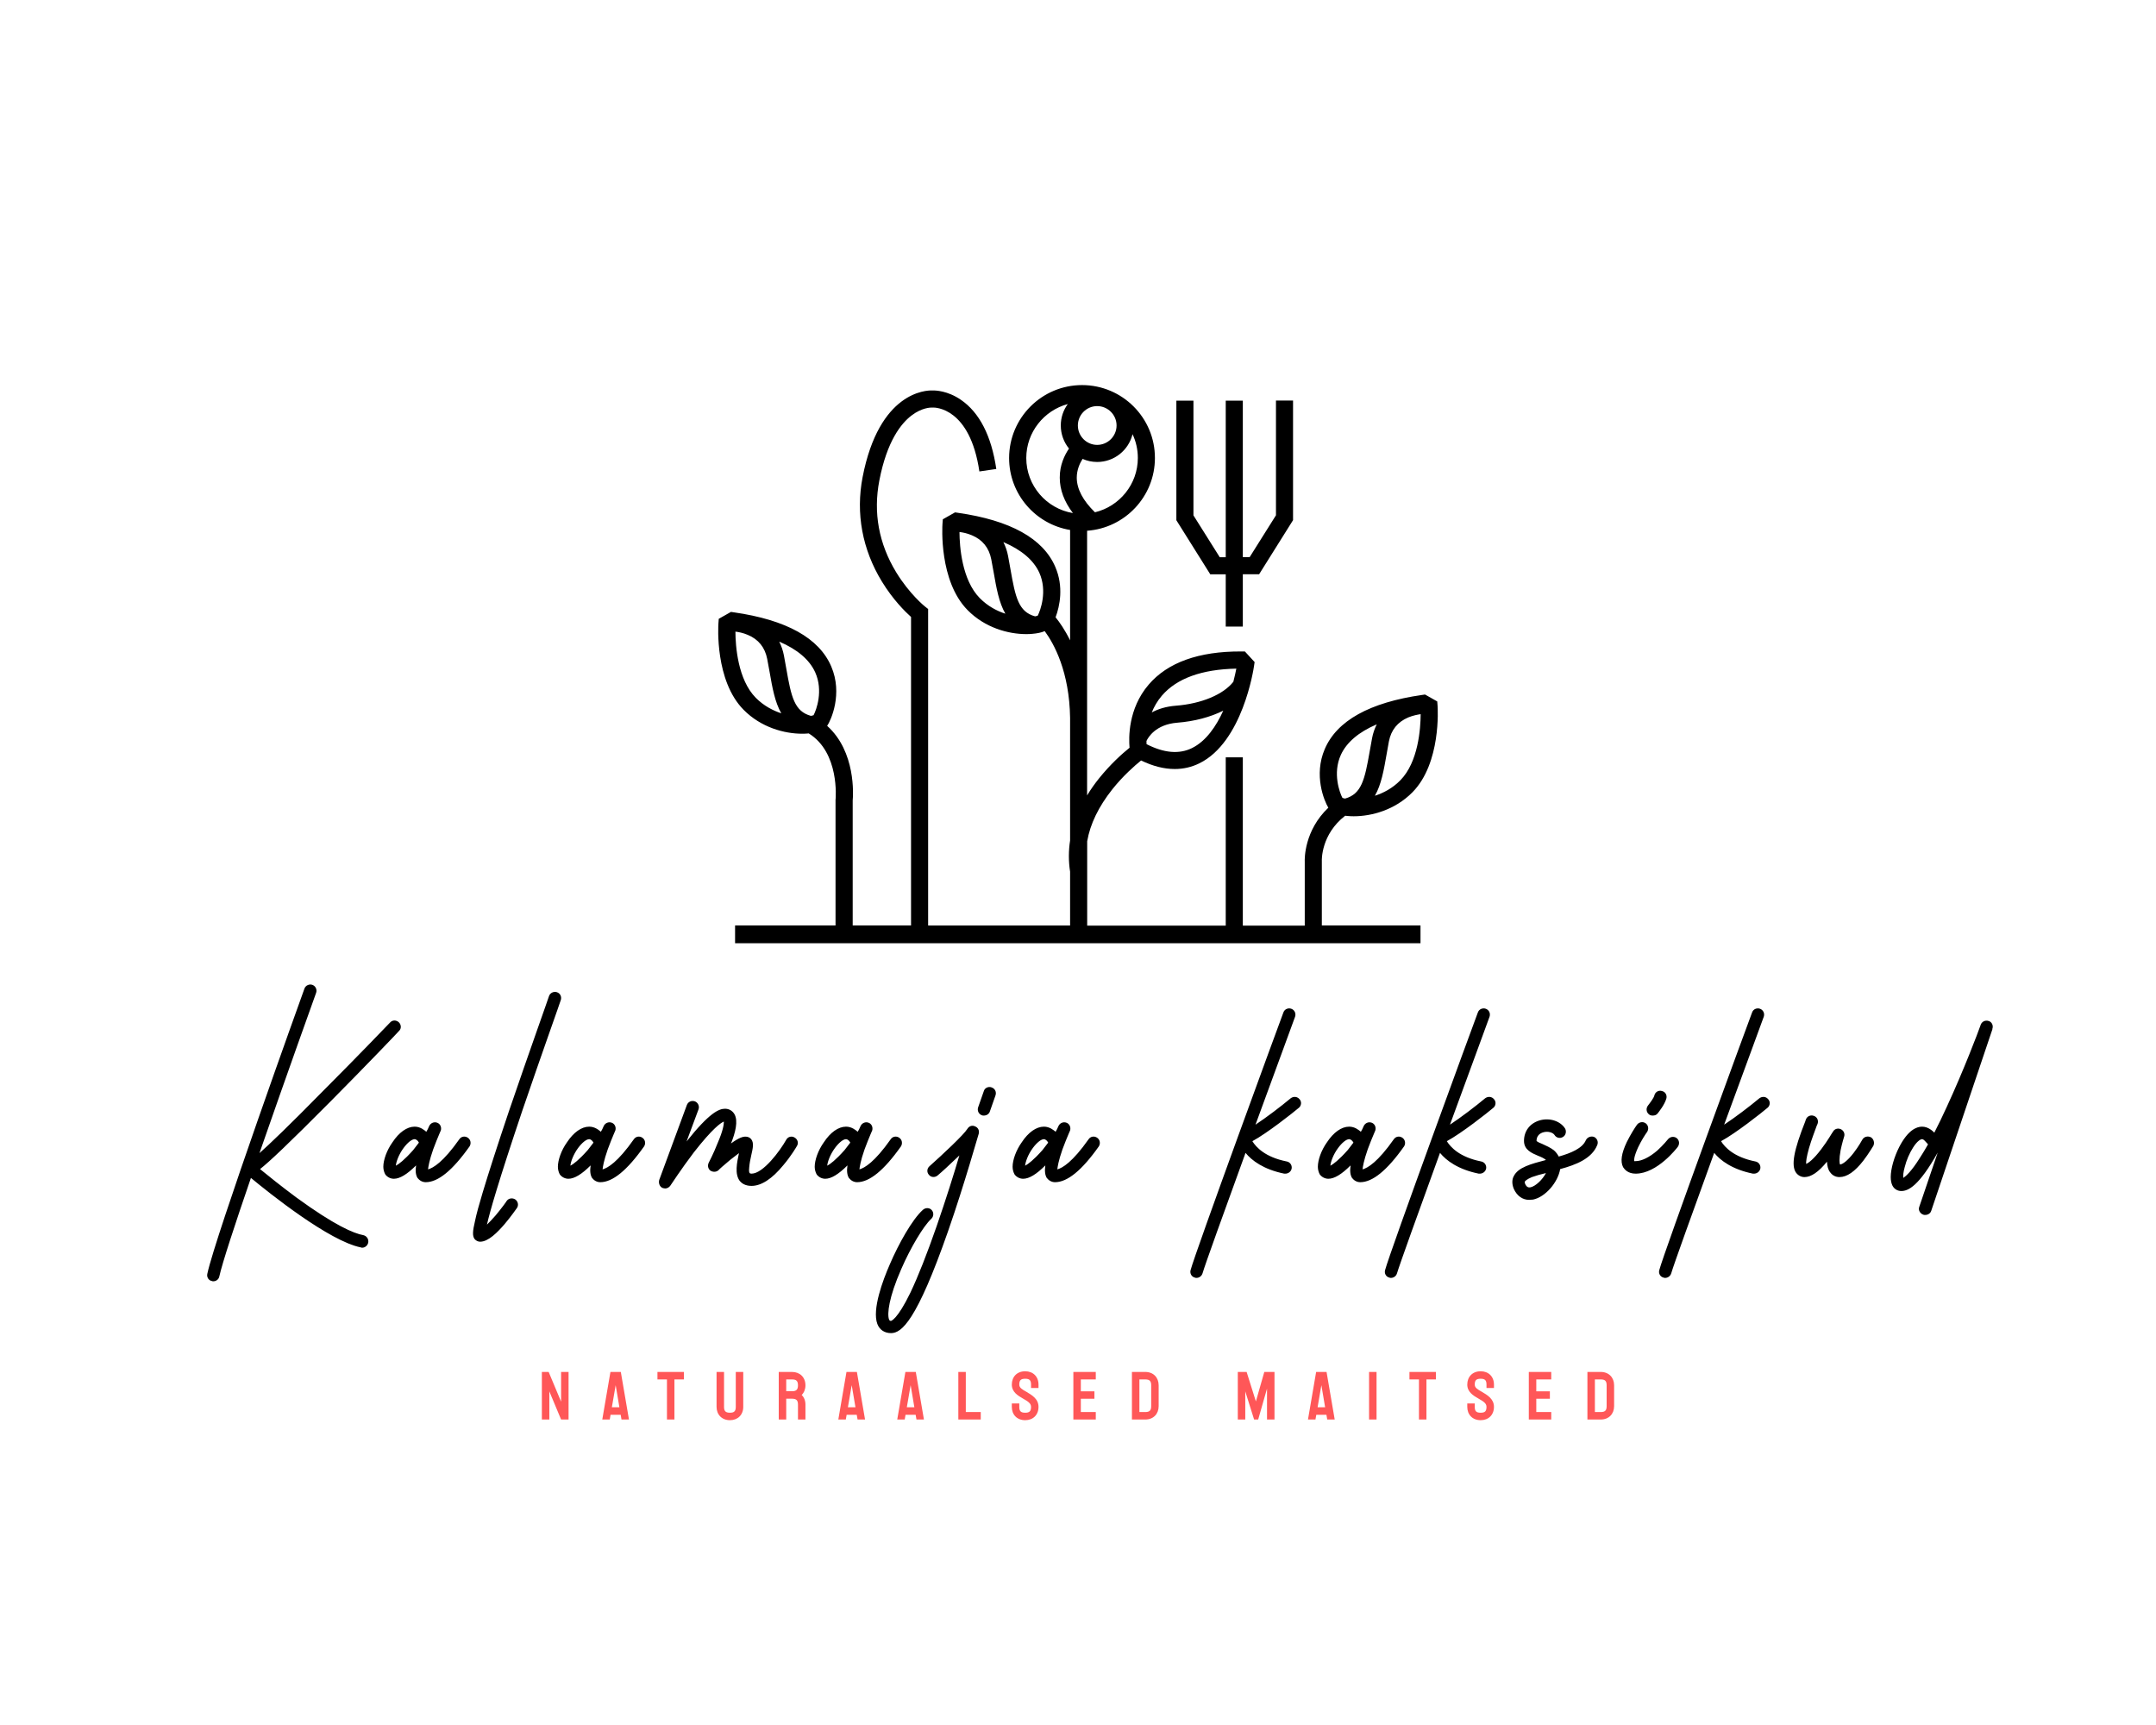 <svg xmlns="http://www.w3.org/2000/svg" xmlns:xlink="http://www.w3.org/1999/xlink" width="1280" height="1024" viewBox="0 0 1280 1024" xml:space="preserve"><desc>Created with Fabric.js 4.4.0</desc><defs></defs><g transform="matrix(1 0 0 1 640 512)" id="background-logo"><rect style="stroke: none; stroke-width: 0; stroke-dasharray: none; stroke-linecap: butt; stroke-dashoffset: 0; stroke-linejoin: miter; stroke-miterlimit: 4; fill: rgb(255,255,255); fill-opacity: 0; fill-rule: nonzero; opacity: 1;" x="-640" y="-512" rx="0" ry="0" width="1280" height="1024"></rect></g><g transform="matrix(1.921 0 0 1.921 640 394.252)" id="logo-logo"><g style="">		<g transform="matrix(0.264 0 0 0.264 0 0)"><path style="stroke: none; stroke-width: 1; stroke-dasharray: none; stroke-linecap: butt; stroke-dashoffset: 0; stroke-linejoin: miter; stroke-miterlimit: 4; fill: rgb(0,0,0); fill-rule: nonzero; opacity: 1;" transform=" translate(-421.15, -326.65)" d="M 594.1 221.4 L 594.1 282.7 L 614.1 282.7 L 614.1 221.4 L 633.2 221.4 L 672.9 158.1 L 672.9 18.1 L 652.9 18.1 L 652.9 152.4 L 622.1 201.4 L 614.1 201.4 L 614.1 18.2 L 594.1 18.2 L 594.1 201.5 L 587.1 201.5 L 556.3 152.5 L 556.3 18.2 L 536.3 18.2 L 536.3 158.2 L 576 221.5 L 594.1 221.5 z M 706.6 557.7 L 706.6 557.5 L 706.6 557.2 C 706.5 555.9 705.7 525.9 733.9 504.1 C 735 504.2 736.1 504.3 737.2 504.4 C 739.4 504.6 741.6 504.7 743.9 504.7 C 764.9 504.7 792.2 497.4 812.7 476.6 C 846.3 442.5 842.3 378.3 842.1 375.6 L 841.7 370.3 L 827.4 362.2 L 824 362.7 C 762.6 371.5 724.2 392.8 710 426.1 C 696.9 456.6 709.2 486.4 714.2 494.7 C 686.2 521.3 686.4 554.1 686.6 558 L 686.6 632.7 L 614.1 632.7 L 614.1 435.7 L 594.1 435.7 L 594.1 632.7 L 431.9 632.7 L 431.9 534 C 435.4 513.7 445.3 493.4 461.3 473.2 C 473.8 457.5 487.2 445.7 495 439.4 C 508.8 446.1 522 449.4 534.4 449.4 C 544.5 449.4 554.2 447.2 563.3 442.7 C 613.8 417.9 626.7 332.5 627.2 328.9 L 627.9 324.2 L 616.5 311.8 L 612.1 311.8 C 562.4 311.6 526 324.7 503.8 350.7 C 479.6 379 480.5 413.4 481.5 424.5 C 472.8 431.5 459.1 443.8 445.9 460.2 C 440.6 466.8 435.9 473.5 431.8 480.3 L 431.8 170.5 C 476.1 167.4 511.2 130.4 511.2 85.4 C 511.3 38.3 473 0 425.9 0 C 378.8 0 340.5 38.3 340.5 85.4 C 340.5 127.7 371.4 162.9 411.9 169.6 L 411.9 298.8 C 405.9 286.6 399.6 277.6 394.9 271.8 C 399.9 258.5 404.5 235.9 394.6 212.9 C 380.4 179.6 342 158.3 280.6 149.5 L 277.2 149 L 262.9 157.1 L 262.5 162.4 C 262.3 165.1 258.3 229.3 291.9 263.4 C 312.4 284.2 339.7 291.5 360.7 291.5 C 363 291.5 365.3 291.4 367.4 291.2 C 373.4 290.7 378.3 289.7 382.2 288 C 393.2 303 411.1 335.6 411.9 389.6 L 411.9 533 C 410 545.3 410 557.5 411.9 569.6 L 411.9 632.6 L 245.7 632.6 L 245.7 266.9 L 245.7 262.1 L 241.9 259.1 C 241.7 259 223.8 244.5 208.3 219.1 C 187.9 185.5 181.3 149.3 188.6 111.6 C 197.5 65.6 214.1 44.8 226.4 35.5 C 238.5 26.3 248.7 26.3 250 26.3 L 250.4 26.4 L 251.3 26.3 C 253.9 26.2 294.7 26.3 305.7 101.1 L 325.5 98.2 C 319.8 59.4 305.8 32.1 284 17.2 C 268.4 6.5 254.2 6.2 250.7 6.3 C 243.4 6 188.4 7.7 169 107.7 C 160.8 150.1 168.6 192.4 191.6 230 C 204.6 251.3 219 265.4 225.7 271.4 L 225.7 632.5 L 157.4 632.5 L 157.4 486.2 C 158 479.9 161.2 429.1 127.5 398.9 C 132 392.3 146 361.3 132.3 329.4 C 118.1 296.1 79.7 274.8 18.3 266 L 14.9 265.5 L 0.6 273.6 L 0.2 279 C 0 281.7 -4 345.9 29.6 380 C 50.1 400.8 77.4 408.1 98.4 408.1 C 100.7 408.1 103 408 105.1 407.8 C 105.4 407.8 105.6 407.8 105.9 407.7 C 142.3 430.1 137.4 484.1 137.4 484.6 L 137.3 485.1 L 137.3 632.5 L 19.7 632.5 L 19.7 653.3 L 822.1 653.3 L 822.1 632.5 L 706.6 632.5 L 706.6 557.7 z M 785.1 417.1 C 787.7 403.7 795.3 394.3 807.8 389 C 813.4 386.7 818.8 385.7 822.3 385.2 C 822.2 402.2 819.5 441.3 798.5 462.6 C 789.1 472.2 778.3 477.6 768.7 480.7 C 776.2 467.7 779.2 450.6 782.4 432.2 C 783.2 427.4 784.1 422.3 785.1 417.1 z M 728.8 433 C 735.5 418.2 749.8 406.1 770.9 397.1 C 768.4 402.1 766.5 407.5 765.4 413.4 C 764.4 418.8 763.5 424 762.6 428.9 C 756.8 462 753.1 478.6 733.8 484 C 732.5 483.7 731.4 483.5 730.7 483.2 C 727.4 476.9 719.1 454.4 728.8 433 z M 519.3 363.6 C 536.7 343.3 566.1 332.7 606.5 331.9 C 605.8 335.6 604.6 341 603 347.3 C 591.2 362.3 565.5 373 535.7 375.3 C 524.1 376.2 514.8 379.2 507.5 383.2 C 510.2 376.5 514 369.8 519.3 363.6 z M 537.3 395.2 C 557.6 393.6 576.2 388.6 591.2 381.1 C 583 399.2 571.2 416.7 554.6 424.9 C 539.6 432.3 521.7 430.7 501.4 420.3 C 501.3 419.2 501.3 418 501.3 416.6 C 503.2 412.5 512 397.2 537.3 395.2 z M 306.2 249.4 C 285.2 228.1 282.5 188.9 282.4 172 C 286 172.4 291.3 173.4 296.9 175.8 C 309.4 181 317 190.5 319.6 203.9 C 320.6 209.1 321.5 214.2 322.4 219.1 C 325.6 237.5 328.6 254.5 336.1 267.6 C 326.5 264.5 315.7 259 306.2 249.4 z M 374 269.9 C 373.3 270.2 372.2 270.4 370.9 270.7 C 351.6 265.4 347.9 248.8 342.1 215.6 C 341.2 210.6 340.3 205.4 339.3 200.1 C 338.2 194.2 336.3 188.8 333.8 183.8 C 354.9 192.8 369.2 204.9 375.9 219.7 C 385.5 241.2 377.2 263.7 374 269.9 z M 43.9 366 C 22.9 344.7 20.2 305.5 20.1 288.6 C 23.7 289 29 290 34.6 292.4 C 47.1 297.6 54.7 307.1 57.3 320.5 C 58.3 325.7 59.2 330.8 60.1 335.7 C 63.3 354.1 66.3 371.1 73.8 384.2 C 64.1 381 53.3 375.5 43.9 366 z M 111.6 386.4 C 110.9 386.7 109.8 386.9 108.5 387.2 C 89.2 381.9 85.5 365.3 79.7 332.1 C 78.8 327.1 77.9 321.9 76.9 316.6 C 75.8 310.7 73.9 305.3 71.4 300.3 C 92.5 309.3 106.8 321.4 113.5 336.2 C 123.2 357.7 114.9 380.2 111.6 386.4 z M 443.6 24.6 C 456.1 24.6 466.3 34.8 466.3 47.3 C 466.3 59.8 456.1 70 443.6 70 C 431.1 70 421 59.8 421 47.3 C 421 34.8 431.1 24.6 443.6 24.6 z M 360.6 85.4 C 360.6 55.2 381.3 29.7 409.2 22.2 C 404 29.3 401 37.9 401 47.3 C 401 57.5 404.6 66.9 410.6 74.3 C 405.4 82 399.7 93.7 399.8 108.4 C 399.8 122.5 405 136.4 415.2 149.8 C 384.2 144.7 360.6 117.7 360.6 85.4 z M 426.5 86.4 C 431.7 88.7 437.5 90 443.6 90 C 463.6 90 480.4 76.2 485 57.5 C 489 65.9 491.2 75.4 491.2 85.3 C 491.2 116.1 469.7 142 441 148.9 C 427 135.3 419.8 121.7 419.7 108.5 C 419.7 99.3 423.2 91.6 426.5 86.4 z" stroke-linecap="round"></path></g></g></g><g transform="matrix(1.921 0 0 1.921 653.036 687.894)" id="text-logo"><g style="">		<g transform="matrix(1 0 0 1 0 0)" id="text-logo-path-0"><path style="stroke: none; stroke-width: 0; stroke-dasharray: none; stroke-linecap: butt; stroke-dashoffset: 0; stroke-linejoin: miter; stroke-miterlimit: 4; fill: rgb(0,0,0); fill-rule: nonzero; opacity: 1;" transform=" translate(-280.348, 3.707)" d="M 42.68 -21.56 C 53.33 -32.3 63.62 -43.03 63.71 -43.21 C 64.5 -43.91 64.42 -45.14 63.71 -45.85 C 62.92 -46.64 61.69 -46.64 60.98 -45.85 C 60.9 -45.76 50.86 -35.29 40.39 -24.82 C 29.66 -13.9 23.76 -8.27 20.59 -5.46 C 28.78 -29.04 37.93 -54.56 38.1 -55 C 38.46 -55.97 37.93 -57.11 36.96 -57.46 C 35.99 -57.82 34.85 -57.29 34.5 -56.32 C 33.35 -53.15 6.95 20.24 4.49 31.77 C 4.22 32.82 4.84 33.88 5.9 34.06 C 6.07 34.14 6.16 34.14 6.34 34.14 C 7.22 34.14 8.01 33.53 8.18 32.65 C 9.06 28.6 13.11 16.28 17.95 2.2 C 23.58 6.86 42.15 21.74 51.92 23.67 C 52.1 23.76 52.18 23.76 52.36 23.76 C 53.24 23.76 54.03 23.06 54.21 22.18 C 54.38 21.12 53.77 20.15 52.71 19.89 C 49.72 19.36 43.74 16.81 32.03 8.27 C 27.28 4.75 23.14 1.41 20.77 -0.53 C 23.58 -2.73 29.39 -8.18 42.68 -21.56 Z M 85.01 -10.21 C 84.13 -10.82 82.98 -10.65 82.37 -9.77 C 77.35 -2.64 74.27 -0.88 72.69 -0.44 C 72.78 -1.23 73.04 -3.08 74.27 -6.6 C 74.98 -8.54 75.68 -10.21 76.12 -11.26 L 76.65 -12.5 C 76.91 -13.46 76.47 -14.52 75.5 -14.87 C 74.54 -15.22 73.48 -14.78 73.04 -13.82 C 73.04 -13.82 72.86 -13.46 72.6 -12.85 L 72.16 -12.06 C 71.54 -12.58 70.31 -13.64 68.55 -13.64 C 66.18 -13.64 63.71 -11.88 61.69 -8.8 C 59.93 -6.34 58.87 -3.34 58.87 -1.23 C 58.87 -0.35 59.14 0.53 59.49 1.14 C 60.1 1.94 61.07 2.46 62.13 2.46 C 63.98 2.46 66.26 1.06 68.99 -1.67 C 68.73 0.09 68.9 1.32 69.43 2.2 C 70.05 2.99 70.93 3.52 71.98 3.52 C 75.77 3.52 80.26 -0.09 85.54 -7.57 C 86.06 -8.45 85.89 -9.59 85.01 -10.21 Z M 62.74 -1.58 C 62.83 -2.73 63.62 -5.02 65.12 -7.04 C 66.35 -8.71 67.67 -9.77 68.55 -9.77 C 68.9 -9.77 69.26 -9.5 69.52 -9.24 L 69.87 -8.71 C 69.34 -8.01 68.73 -7.22 68.11 -6.42 C 65.38 -3.34 63.62 -2.02 62.74 -1.58 Z M 112.55 -55.18 C 111.58 -55.53 110.44 -55 110.09 -54.03 C 110.09 -53.86 103.75 -36.17 97.68 -18.39 C 94.16 -7.92 91.43 0.53 89.58 6.69 C 88.44 10.47 87.65 13.38 87.21 15.49 C 86.42 18.83 86.42 20.06 87.03 21.03 C 87.47 21.56 88.09 21.91 88.79 21.91 C 91.34 21.91 94.16 19.01 96.36 16.46 C 98.38 14.08 100.06 11.62 100.14 11.53 C 100.76 10.65 100.5 9.5 99.7 8.89 C 98.82 8.27 97.59 8.45 96.98 9.33 C 96.98 9.42 95.39 11.62 93.54 13.82 C 92.4 15.14 91.52 16.02 90.9 16.63 C 91.78 12.67 94.42 3.43 101.82 -18.57 C 107.71 -35.82 113.7 -52.54 113.7 -52.71 C 114.05 -53.68 113.61 -54.82 112.55 -55.18 Z M 138.95 -10.21 C 138.07 -10.82 136.93 -10.65 136.31 -9.77 C 131.3 -2.64 128.22 -0.88 126.63 -0.44 C 126.72 -1.23 126.98 -3.08 128.22 -6.6 C 128.92 -8.54 129.62 -10.21 130.06 -11.26 L 130.59 -12.5 C 130.86 -13.46 130.42 -14.52 129.45 -14.87 C 128.48 -15.22 127.42 -14.78 126.98 -13.82 C 126.98 -13.82 126.81 -13.46 126.54 -12.85 L 126.1 -12.06 C 125.49 -12.58 124.26 -13.64 122.5 -13.64 C 120.12 -13.64 117.66 -11.88 115.63 -8.8 C 113.87 -6.34 112.82 -3.34 112.82 -1.23 C 112.82 -0.35 113.08 0.53 113.43 1.14 C 114.05 1.94 115.02 2.46 116.07 2.46 C 117.92 2.46 120.21 1.06 122.94 -1.67 C 122.67 0.09 122.85 1.32 123.38 2.2 C 123.99 2.99 124.87 3.52 125.93 3.52 C 129.71 3.52 134.2 -0.09 139.48 -7.57 C 140.01 -8.45 139.83 -9.59 138.95 -10.21 Z M 116.69 -1.58 C 116.78 -2.73 117.57 -5.02 119.06 -7.04 C 120.3 -8.71 121.62 -9.77 122.5 -9.77 C 122.85 -9.77 123.2 -9.5 123.46 -9.24 L 123.82 -8.71 C 123.29 -8.01 122.67 -7.22 122.06 -6.42 C 119.33 -3.34 117.57 -2.02 116.69 -1.58 Z M 185.94 -10.3 C 185.06 -10.82 183.92 -10.56 183.39 -9.59 C 181.46 -6.16 176.26 0.88 172.66 0.88 C 172.3 0.88 172.13 0.79 172.13 0.7 C 172.04 0.7 171.78 0.35 171.95 -1.06 C 172.04 -2.2 172.3 -3.61 172.57 -4.75 C 173.1 -7.04 173.45 -8.62 172.57 -9.77 C 172.13 -10.3 171.51 -10.56 170.81 -10.56 C 170.02 -10.56 168.87 -10.3 166.32 -8.45 C 167.64 -11.7 168.61 -15.4 167.38 -17.51 C 166.76 -18.57 165.7 -19.18 164.47 -19.18 C 162.62 -19.18 159.63 -17.95 152.59 -9.06 L 156.29 -19.01 C 156.64 -19.98 156.11 -21.12 155.14 -21.47 C 154.09 -21.82 153.03 -21.3 152.68 -20.33 L 144.14 2.82 C 143.88 3.78 144.23 4.84 145.11 5.28 C 145.38 5.37 145.73 5.46 145.99 5.46 C 146.61 5.46 147.22 5.1 147.58 4.58 C 147.66 4.49 150.92 -0.53 154.79 -5.63 C 160.69 -13.2 163.24 -14.87 164.12 -15.22 C 164.12 -14.43 163.94 -12.58 162.18 -8.54 C 160.95 -5.37 159.46 -2.55 159.46 -2.55 C 159.02 -1.67 159.19 -0.7 159.9 -0.09 C 160.69 0.44 161.74 0.44 162.45 -0.18 C 162.45 -0.26 164.21 -1.85 166.14 -3.43 L 168.78 -5.46 C 168.17 -2.55 167.38 0.97 169.05 3.17 C 169.66 3.87 170.72 4.66 172.66 4.66 C 175.65 4.66 178.99 2.55 182.51 -1.76 C 184.98 -4.66 186.65 -7.57 186.74 -7.74 C 187.26 -8.62 186.91 -9.77 185.94 -10.3 Z M 218.33 -10.21 C 217.45 -10.82 216.3 -10.65 215.69 -9.77 C 210.67 -2.64 207.59 -0.88 206.01 -0.44 C 206.1 -1.23 206.36 -3.08 207.59 -6.6 C 208.3 -8.54 209 -10.21 209.44 -11.26 L 209.97 -12.5 C 210.23 -13.46 209.79 -14.52 208.82 -14.87 C 207.86 -15.22 206.8 -14.78 206.36 -13.82 C 206.36 -13.82 206.18 -13.46 205.92 -12.85 L 205.48 -12.06 C 204.86 -12.58 203.63 -13.64 201.87 -13.64 C 199.5 -13.64 197.03 -11.88 195.01 -8.8 C 193.25 -6.34 192.19 -3.34 192.19 -1.23 C 192.19 -0.35 192.46 0.53 192.81 1.14 C 193.42 1.94 194.39 2.46 195.45 2.46 C 197.3 2.46 199.58 1.06 202.31 -1.67 C 202.05 0.09 202.22 1.32 202.75 2.2 C 203.37 2.99 204.25 3.52 205.3 3.52 C 209.09 3.52 213.58 -0.09 218.86 -7.57 C 219.38 -8.45 219.21 -9.59 218.33 -10.21 Z M 196.06 -1.58 C 196.15 -2.73 196.94 -5.02 198.44 -7.04 C 199.67 -8.71 200.99 -9.77 201.87 -9.77 C 202.22 -9.77 202.58 -9.5 202.84 -9.24 L 203.19 -8.71 C 202.66 -8.01 202.05 -7.22 201.43 -6.42 C 198.7 -3.34 196.94 -2.02 196.06 -1.58 Z M 246.84 -25.78 C 245.87 -26.14 244.73 -25.61 244.46 -24.64 L 242.7 -19.62 C 242.35 -18.57 242.88 -17.51 243.85 -17.16 C 244.02 -17.07 244.29 -17.07 244.46 -17.07 C 245.26 -17.07 246.05 -17.51 246.31 -18.3 L 248.07 -23.32 C 248.42 -24.38 247.9 -25.43 246.84 -25.78 Z M 211.55 47.34 C 212.26 49.19 213.84 50.16 215.78 50.16 C 219.03 50.16 223.7 46.46 233.38 18.74 C 238.57 3.87 242.79 -11.35 242.88 -11.44 C 243.14 -12.41 242.7 -13.38 241.74 -13.73 C 240.86 -14.17 239.89 -13.82 239.36 -12.94 C 238.3 -11.18 231.62 -4.93 227.66 -1.41 C 226.86 -0.7 226.78 0.44 227.48 1.23 C 228.18 2.11 229.42 2.11 230.21 1.41 C 231.18 0.62 234.08 -2.02 236.9 -4.75 C 235.22 0.97 232.67 9.06 229.86 17.16 C 226.86 25.78 224.14 32.65 221.76 37.66 C 217.71 46.02 215.78 46.38 215.78 46.38 C 215.42 46.38 215.34 46.29 215.16 45.94 C 214.54 44.26 215.07 39.16 218.94 30.36 C 221.85 23.67 225.81 17.07 228.18 14.87 C 228.98 14.17 229.06 12.94 228.36 12.14 C 227.66 11.35 226.42 11.35 225.63 12.06 C 222.29 15.05 218.06 22.7 215.42 28.86 C 213.22 33.88 209.88 42.86 211.55 47.34 Z M 279.49 -10.21 C 278.61 -10.82 277.46 -10.65 276.85 -9.77 C 271.83 -2.64 268.75 -0.88 267.17 -0.44 C 267.26 -1.23 267.52 -3.08 268.75 -6.6 C 269.46 -8.54 270.16 -10.21 270.6 -11.26 L 271.13 -12.5 C 271.39 -13.46 270.95 -14.52 269.98 -14.87 C 269.02 -15.22 267.96 -14.78 267.52 -13.82 C 267.52 -13.82 267.34 -13.46 267.08 -12.85 L 266.64 -12.06 C 266.02 -12.58 264.79 -13.64 263.03 -13.64 C 260.66 -13.64 258.19 -11.88 256.17 -8.8 C 254.41 -6.34 253.35 -3.34 253.35 -1.23 C 253.35 -0.35 253.62 0.53 253.97 1.14 C 254.58 1.94 255.55 2.46 256.61 2.46 C 258.46 2.46 260.74 1.06 263.47 -1.67 C 263.21 0.09 263.38 1.32 263.91 2.2 C 264.53 2.99 265.41 3.52 266.46 3.52 C 270.25 3.52 274.74 -0.09 280.02 -7.57 C 280.54 -8.45 280.37 -9.59 279.49 -10.21 Z M 257.22 -1.58 C 257.31 -2.73 258.1 -5.02 259.6 -7.04 C 260.83 -8.71 262.15 -9.77 263.03 -9.77 C 263.38 -9.77 263.74 -9.5 264 -9.24 L 264.35 -8.71 C 263.82 -8.01 263.21 -7.22 262.59 -6.42 C 259.86 -3.34 258.1 -2.02 257.22 -1.58 Z M 342.06 -22.09 C 341.35 -22.97 340.21 -23.06 339.33 -22.44 C 336.16 -19.8 331.76 -16.46 328.42 -14.26 C 334.75 -31.59 340.56 -47.26 340.65 -47.61 C 341 -48.66 340.47 -49.72 339.5 -50.07 C 338.54 -50.42 337.39 -49.98 337.04 -48.93 C 335.9 -45.94 309.85 25.08 308.35 30.71 C 308.09 31.68 308.62 32.74 309.67 33 C 309.85 33.09 310.02 33.09 310.2 33.09 C 310.99 33.09 311.78 32.56 312.05 31.68 C 312.75 29.22 318.91 12.14 325.34 -5.54 C 327.27 -3.17 330.88 -0.44 337.3 0.88 L 337.66 0.88 C 338.54 0.88 339.42 0.26 339.59 -0.7 C 339.77 -1.76 339.06 -2.73 338.01 -2.9 C 331.41 -4.22 328.59 -7.3 327.45 -9.15 C 332.02 -11.62 340.03 -17.95 341.79 -19.45 C 342.58 -20.06 342.76 -21.3 342.06 -22.09 Z M 373.82 -10.21 C 372.94 -10.82 371.8 -10.65 371.18 -9.77 C 366.17 -2.64 363.09 -0.88 361.5 -0.44 C 361.59 -1.23 361.86 -3.08 363.09 -6.6 C 363.79 -8.54 364.5 -10.21 364.94 -11.26 L 365.46 -12.5 C 365.73 -13.46 365.29 -14.52 364.32 -14.87 C 363.35 -15.22 362.3 -14.78 361.86 -13.82 C 361.86 -13.82 361.68 -13.46 361.42 -12.85 L 360.98 -12.06 C 360.36 -12.58 359.13 -13.64 357.37 -13.64 C 354.99 -13.64 352.53 -11.88 350.5 -8.8 C 348.74 -6.34 347.69 -3.34 347.69 -1.23 C 347.69 -0.35 347.95 0.53 348.3 1.14 C 348.92 1.94 349.89 2.46 350.94 2.46 C 352.79 2.46 355.08 1.06 357.81 -1.67 C 357.54 0.09 357.72 1.32 358.25 2.2 C 358.86 2.99 359.74 3.52 360.8 3.52 C 364.58 3.52 369.07 -0.09 374.35 -7.57 C 374.88 -8.45 374.7 -9.59 373.82 -10.21 Z M 351.56 -1.58 C 351.65 -2.73 352.44 -5.02 353.94 -7.04 C 355.17 -8.71 356.49 -9.77 357.37 -9.77 C 357.72 -9.77 358.07 -9.5 358.34 -9.24 L 358.69 -8.71 C 358.16 -8.01 357.54 -7.22 356.93 -6.42 C 354.2 -3.34 352.44 -2.02 351.56 -1.58 Z M 402.16 -22.09 C 401.46 -22.97 400.31 -23.06 399.43 -22.44 C 396.26 -19.8 391.86 -16.46 388.52 -14.26 C 394.86 -31.59 400.66 -47.26 400.75 -47.61 C 401.1 -48.66 400.58 -49.72 399.61 -50.07 C 398.64 -50.42 397.5 -49.98 397.14 -48.93 C 396 -45.94 369.95 25.08 368.46 30.71 C 368.19 31.68 368.72 32.74 369.78 33 C 369.95 33.09 370.13 33.09 370.3 33.09 C 371.1 33.09 371.89 32.56 372.15 31.68 C 372.86 29.22 379.02 12.14 385.44 -5.54 C 387.38 -3.17 390.98 -0.44 397.41 0.88 L 397.76 0.88 C 398.64 0.88 399.52 0.26 399.7 -0.7 C 399.87 -1.76 399.17 -2.73 398.11 -2.9 C 391.51 -4.22 388.7 -7.3 387.55 -9.15 C 392.13 -11.62 400.14 -17.95 401.9 -19.45 C 402.69 -20.06 402.86 -21.3 402.16 -22.09 Z M 433.05 -10.47 C 432.08 -10.82 430.94 -10.38 430.5 -9.42 C 429.44 -6.95 425.92 -5.46 422.14 -4.4 C 421.78 -5.1 421.26 -5.81 420.64 -6.34 C 419.5 -7.22 418.26 -7.74 417.12 -8.27 C 416.5 -8.54 415.54 -8.89 415.27 -9.24 C 415.27 -10.91 416.42 -11.62 417.3 -11.88 C 418.7 -12.32 420.29 -11.88 420.82 -11.09 C 421.34 -10.21 422.49 -9.86 423.46 -10.47 C 424.34 -11 424.6 -12.23 424.07 -13.11 C 422.58 -15.4 419.32 -16.46 416.24 -15.58 C 413.25 -14.7 411.4 -12.32 411.4 -9.24 C 411.4 -6.42 413.86 -5.46 415.71 -4.66 C 416.86 -4.22 417.74 -3.78 418.18 -3.34 C 413.51 -2.11 409.55 -1.06 408.23 1.67 C 407.79 2.46 407.53 3.78 408.23 5.54 C 409.2 7.74 410.96 8.98 412.98 8.98 C 413.42 8.98 413.78 8.89 414.22 8.89 C 418 8.1 421.87 3.61 422.58 -0.53 C 427.5 -1.85 432.34 -3.78 434.02 -7.92 C 434.46 -8.89 434.02 -10.03 433.05 -10.47 Z M 411.66 3.34 C 411.75 3.17 412.19 2.64 413.86 1.94 C 415.1 1.5 416.59 1.06 418.18 0.7 C 417.12 2.73 415.01 4.75 413.42 5.1 C 412.9 5.19 412.28 5.19 411.75 4.05 C 411.66 3.7 411.58 3.52 411.66 3.34 Z M 449.94 -17.51 C 450.3 -17.16 450.74 -17.07 451.18 -17.07 C 451.79 -17.07 452.32 -17.25 452.67 -17.69 C 453.02 -18.13 454.87 -20.42 455.4 -22.35 C 455.66 -23.32 455.14 -24.38 454.08 -24.64 C 453.02 -24.99 451.97 -24.38 451.7 -23.32 C 451.53 -22.53 450.38 -21.03 449.77 -20.24 C 449.06 -19.36 449.15 -18.22 449.94 -17.51 Z M 442.02 -1.14 C 442.46 -0.44 443.52 0.88 445.9 0.88 C 452.58 0.88 458.66 -7.04 458.92 -7.39 C 459.54 -8.27 459.45 -9.42 458.57 -10.12 C 457.69 -10.74 456.54 -10.56 455.84 -9.68 C 455.84 -9.68 454.52 -8.01 452.58 -6.25 C 450.12 -4.14 447.74 -2.99 445.9 -2.99 L 445.46 -2.99 C 445.37 -3.26 445.37 -4.4 446.69 -7.3 C 447.66 -9.33 448.89 -11.26 449.42 -11.97 C 450.03 -12.85 449.86 -14.08 448.98 -14.7 C 448.1 -15.31 446.95 -15.05 446.34 -14.26 C 445.63 -13.29 444.31 -11.18 443.17 -8.89 C 441.5 -5.37 441.14 -2.9 442.02 -1.14 Z M 486.9 -22.09 C 486.2 -22.97 485.06 -23.06 484.18 -22.44 C 481.01 -19.8 476.61 -16.46 473.26 -14.26 C 479.6 -31.59 485.41 -47.26 485.5 -47.61 C 485.85 -48.66 485.32 -49.72 484.35 -50.07 C 483.38 -50.42 482.24 -49.98 481.89 -48.93 C 480.74 -45.94 454.7 25.08 453.2 30.71 C 452.94 31.68 453.46 32.74 454.52 33 C 454.7 33.09 454.87 33.09 455.05 33.09 C 455.84 33.09 456.63 32.56 456.9 31.68 C 457.6 29.22 463.76 12.14 470.18 -5.54 C 472.12 -3.17 475.73 -0.44 482.15 0.88 L 482.5 0.88 C 483.38 0.88 484.26 0.26 484.44 -0.7 C 484.62 -1.76 483.91 -2.73 482.86 -2.9 C 476.26 -4.22 473.44 -7.3 472.3 -9.15 C 476.87 -11.62 484.88 -17.95 486.64 -19.45 C 487.43 -20.06 487.61 -21.3 486.9 -22.09 Z M 518.58 -10.38 C 517.62 -10.82 516.47 -10.56 515.94 -9.59 C 515.94 -9.59 514.8 -7.48 513.22 -5.46 C 511.37 -3.08 509.87 -2.02 509.08 -1.94 C 508.9 -2.29 508.73 -3.52 509.26 -6.42 C 509.7 -8.54 510.31 -10.47 510.31 -10.47 C 510.66 -11.44 510.22 -12.41 509.34 -12.85 C 508.38 -13.29 507.32 -12.94 506.88 -12.06 C 506.79 -12.06 505.3 -9.33 503.27 -6.69 C 500.81 -3.43 499.31 -2.46 498.61 -2.11 C 498.52 -2.73 498.7 -4.22 499.49 -7.04 C 500.28 -9.77 501.34 -12.41 501.86 -13.9 L 502.13 -14.52 C 502.48 -15.49 502.04 -16.63 500.98 -16.98 C 500.02 -17.34 498.87 -16.9 498.52 -15.84 C 498.43 -15.75 498.43 -15.49 498.34 -15.31 C 494.74 -6.25 493.94 -1.67 495.44 0.53 C 496.06 1.41 497.02 1.94 498.08 1.94 C 500.1 1.94 502.39 0.44 505.03 -2.82 C 505.12 -1.41 505.38 -0.35 506 0.44 C 506.7 1.41 507.67 1.94 508.9 1.94 C 511.19 1.94 513.66 0.26 516.3 -3.17 C 518.06 -5.46 519.29 -7.66 519.38 -7.74 C 519.82 -8.71 519.46 -9.86 518.58 -10.38 Z M 555.02 -46.29 C 553.96 -46.64 552.9 -46.11 552.55 -45.14 L 552.46 -44.88 C 551.76 -42.86 547.36 -31.24 542.08 -19.8 C 540.76 -16.9 539.44 -14.17 538.21 -11.79 C 537.77 -12.23 536.36 -13.64 534.42 -13.64 C 532.66 -13.64 530.02 -12.5 527.38 -7.39 C 525.8 -4.31 524.74 -0.62 524.74 1.94 C 524.74 2.99 524.92 3.87 525.27 4.58 C 525.8 5.63 526.86 6.25 528 6.25 C 530.2 6.25 533.46 4.66 539.26 -5.63 L 533.54 11.18 C 533.19 12.14 533.81 13.2 534.78 13.55 C 534.95 13.64 535.22 13.64 535.39 13.64 C 536.18 13.64 536.98 13.2 537.24 12.41 L 556.16 -43.74 L 556.16 -43.91 C 556.51 -44.88 555.98 -46.02 555.02 -46.29 Z M 528.62 2.2 C 528.53 1.58 528.62 0.44 529.06 -1.14 C 529.58 -3.26 530.55 -5.46 531.61 -7.13 C 532.93 -9.24 533.98 -9.77 534.42 -9.77 C 534.78 -9.77 535.13 -9.42 535.3 -9.24 L 536.27 -8.18 C 535.39 -6.6 534.51 -5.19 533.72 -3.96 C 531.08 0.26 529.41 1.67 528.62 2.2 Z" stroke-linecap="round"></path></g></g></g><g transform="matrix(1.921 0 0 1.921 639.993 828.538)" id="tagline-d14f9335-e3d1-4418-acbb-6edbe13cb8b3-logo"><g style="">		<g transform="matrix(1 0 0 1 5.684342e-14 0)" id="tagline-d14f9335-e3d1-4418-acbb-6edbe13cb8b3-logo-path-0"><path style="stroke: none; stroke-width: 0; stroke-dasharray: none; stroke-linecap: butt; stroke-dashoffset: 0; stroke-linejoin: miter; stroke-miterlimit: 4; fill: rgb(255,87,88); fill-rule: nonzero; opacity: 1;" transform=" translate(-166.53, 7.35)" d="M 0.84 -14.7 L 0.84 0 L 3.15 0 L 3.15 -8.69 L 6.78 0 L 9.09 0 L 9.09 -14.7 L 6.78 -14.7 L 6.78 -5.52 L 2.94 -14.7 Z M 22.03 -14.7 L 19.51 0 L 21.82 0 L 22.07 -1.47 L 25.2 -1.47 L 25.45 0 L 27.76 0 L 25.24 -14.7 Z M 22.47 -3.78 L 23.65 -10.61 L 24.8 -3.78 Z M 44.75 -14.7 L 36.56 -14.7 L 36.56 -12.39 L 39.5 -12.39 L 39.5 0 L 41.81 0 L 41.81 -12.39 L 44.75 -12.39 Z M 58.97 0.21 C 61.36 0.21 63.08 -1.43 63.08 -3.91 L 63.08 -14.7 L 60.77 -14.7 L 60.77 -3.91 C 60.77 -2.58 60.27 -2.1 58.97 -2.1 C 57.62 -2.1 57.14 -2.6 57.14 -3.91 L 57.14 -14.7 L 54.83 -14.7 L 54.83 -3.91 C 54.83 -1.51 56.47 0.21 58.97 0.21 Z M 78.16 -14.7 L 74.05 -14.7 L 74.05 0 L 76.36 0 L 76.36 -6.43 L 78.16 -6.43 C 79.48 -6.43 79.99 -5.94 79.99 -4.6 L 79.99 0 L 82.3 0 L 82.3 -4.6 C 82.3 -5.84 81.88 -6.87 81.14 -7.58 C 81.88 -8.32 82.3 -9.37 82.3 -10.56 C 82.3 -13.06 80.58 -14.7 78.16 -14.7 Z M 76.36 -8.74 L 76.36 -12.39 L 78.16 -12.39 C 79.48 -12.39 79.99 -11.91 79.99 -10.56 C 79.99 -9.26 79.48 -8.74 78.16 -8.74 Z M 94.98 -14.7 L 92.46 0 L 94.77 0 L 95.03 -1.47 L 98.15 -1.47 L 98.41 0 L 100.72 0 L 98.2 -14.7 Z M 95.42 -3.78 L 96.6 -10.61 L 97.76 -3.78 Z M 113.19 -14.7 L 110.67 0 L 112.98 0 L 113.23 -1.47 L 116.36 -1.47 L 116.61 0 L 118.92 0 L 116.4 -14.7 Z M 113.63 -3.78 L 114.81 -10.61 L 115.96 -3.78 Z M 129.55 -14.7 L 129.55 0 L 136.48 0 L 136.48 -2.31 L 131.86 -2.31 L 131.86 -14.7 Z M 152.02 -10.79 L 152.02 -9.74 L 154.33 -9.74 L 154.33 -10.79 C 154.33 -13.29 152.63 -14.91 150.21 -14.91 C 147.69 -14.91 146.08 -13.21 146.08 -10.79 C 146.08 -8.48 147.99 -7.37 149.44 -6.53 C 150.99 -5.63 152.02 -5.06 152.02 -3.91 C 152.02 -2.56 151.54 -2.1 150.21 -2.1 C 148.85 -2.1 148.39 -2.58 148.39 -3.91 L 148.39 -4.96 L 146.08 -4.96 L 146.08 -3.91 C 146.08 -1.49 147.69 0.21 150.21 0.21 C 152.63 0.21 154.33 -1.41 154.33 -3.91 C 154.33 -6.45 152.14 -7.62 150.61 -8.55 C 149.18 -9.35 148.39 -9.83 148.39 -10.79 C 148.39 -12.12 148.85 -12.6 150.21 -12.6 C 151.54 -12.6 152.02 -12.14 152.02 -10.79 Z M 165.1 -14.7 L 165.1 0 L 172.03 0 L 172.03 -2.31 L 167.41 -2.31 L 167.41 -6.41 L 171.61 -6.41 L 171.61 -8.71 L 167.41 -8.71 L 167.41 -12.39 L 172.03 -12.39 L 172.03 -14.7 Z M 187.34 -14.7 L 183.2 -14.7 L 183.2 0 L 187.34 0 C 189.82 0 191.46 -1.72 191.46 -4.12 L 191.46 -10.58 C 191.46 -12.98 189.82 -14.7 187.34 -14.7 Z M 185.51 -2.31 L 185.51 -12.39 L 187.34 -12.39 C 188.66 -12.39 189.15 -11.89 189.15 -10.58 L 189.15 -4.12 C 189.15 -2.81 188.66 -2.31 187.34 -2.31 Z M 215.92 -14.7 L 215.92 0 L 218.23 0 L 218.23 -8.69 L 220.96 0 L 222.22 0 L 224.95 -9.55 L 224.95 0 L 227.26 0 L 227.26 -14.7 L 224.11 -14.7 L 221.51 -5.59 L 218.65 -14.7 Z M 240.13 -14.7 L 237.61 0 L 239.92 0 L 240.18 -1.47 L 243.31 -1.47 L 243.56 0 L 245.87 0 L 243.35 -14.7 Z M 240.58 -3.78 L 241.75 -10.61 L 242.91 -3.78 Z M 256.49 -14.7 L 256.49 0 L 258.8 0 L 258.8 -14.7 Z M 277.16 -14.7 L 268.97 -14.7 L 268.97 -12.39 L 271.91 -12.39 L 271.91 0 L 274.22 0 L 274.22 -12.39 L 277.16 -12.39 Z M 292.78 -10.79 L 292.78 -9.74 L 295.09 -9.74 L 295.09 -10.79 C 295.09 -13.29 293.39 -14.91 290.98 -14.91 C 288.46 -14.91 286.84 -13.21 286.84 -10.79 C 286.84 -8.48 288.75 -7.37 290.2 -6.53 C 291.75 -5.63 292.78 -5.06 292.78 -3.91 C 292.78 -2.56 292.3 -2.1 290.98 -2.1 C 289.61 -2.1 289.15 -2.58 289.15 -3.91 L 289.15 -4.96 L 286.84 -4.96 L 286.84 -3.91 C 286.84 -1.49 288.46 0.21 290.98 0.21 C 293.39 0.21 295.09 -1.41 295.09 -3.91 C 295.09 -6.45 292.91 -7.62 291.37 -8.55 C 289.95 -9.35 289.15 -9.83 289.15 -10.79 C 289.15 -12.12 289.61 -12.6 290.98 -12.6 C 292.3 -12.6 292.78 -12.14 292.78 -10.79 Z M 305.86 -14.7 L 305.86 0 L 312.79 0 L 312.79 -2.31 L 308.17 -2.31 L 308.17 -6.41 L 312.37 -6.41 L 312.37 -8.71 L 308.17 -8.71 L 308.17 -12.39 L 312.79 -12.39 L 312.79 -14.7 Z M 328.1 -14.7 L 323.97 -14.7 L 323.97 0 L 328.1 0 C 330.58 0 332.22 -1.72 332.22 -4.12 L 332.22 -10.58 C 332.22 -12.98 330.58 -14.7 328.1 -14.7 Z M 326.28 -2.31 L 326.28 -12.39 L 328.1 -12.39 C 329.43 -12.39 329.91 -11.89 329.91 -10.58 L 329.91 -4.12 C 329.91 -2.81 329.43 -2.31 328.1 -2.31 Z" stroke-linecap="round"></path></g></g></g></svg>